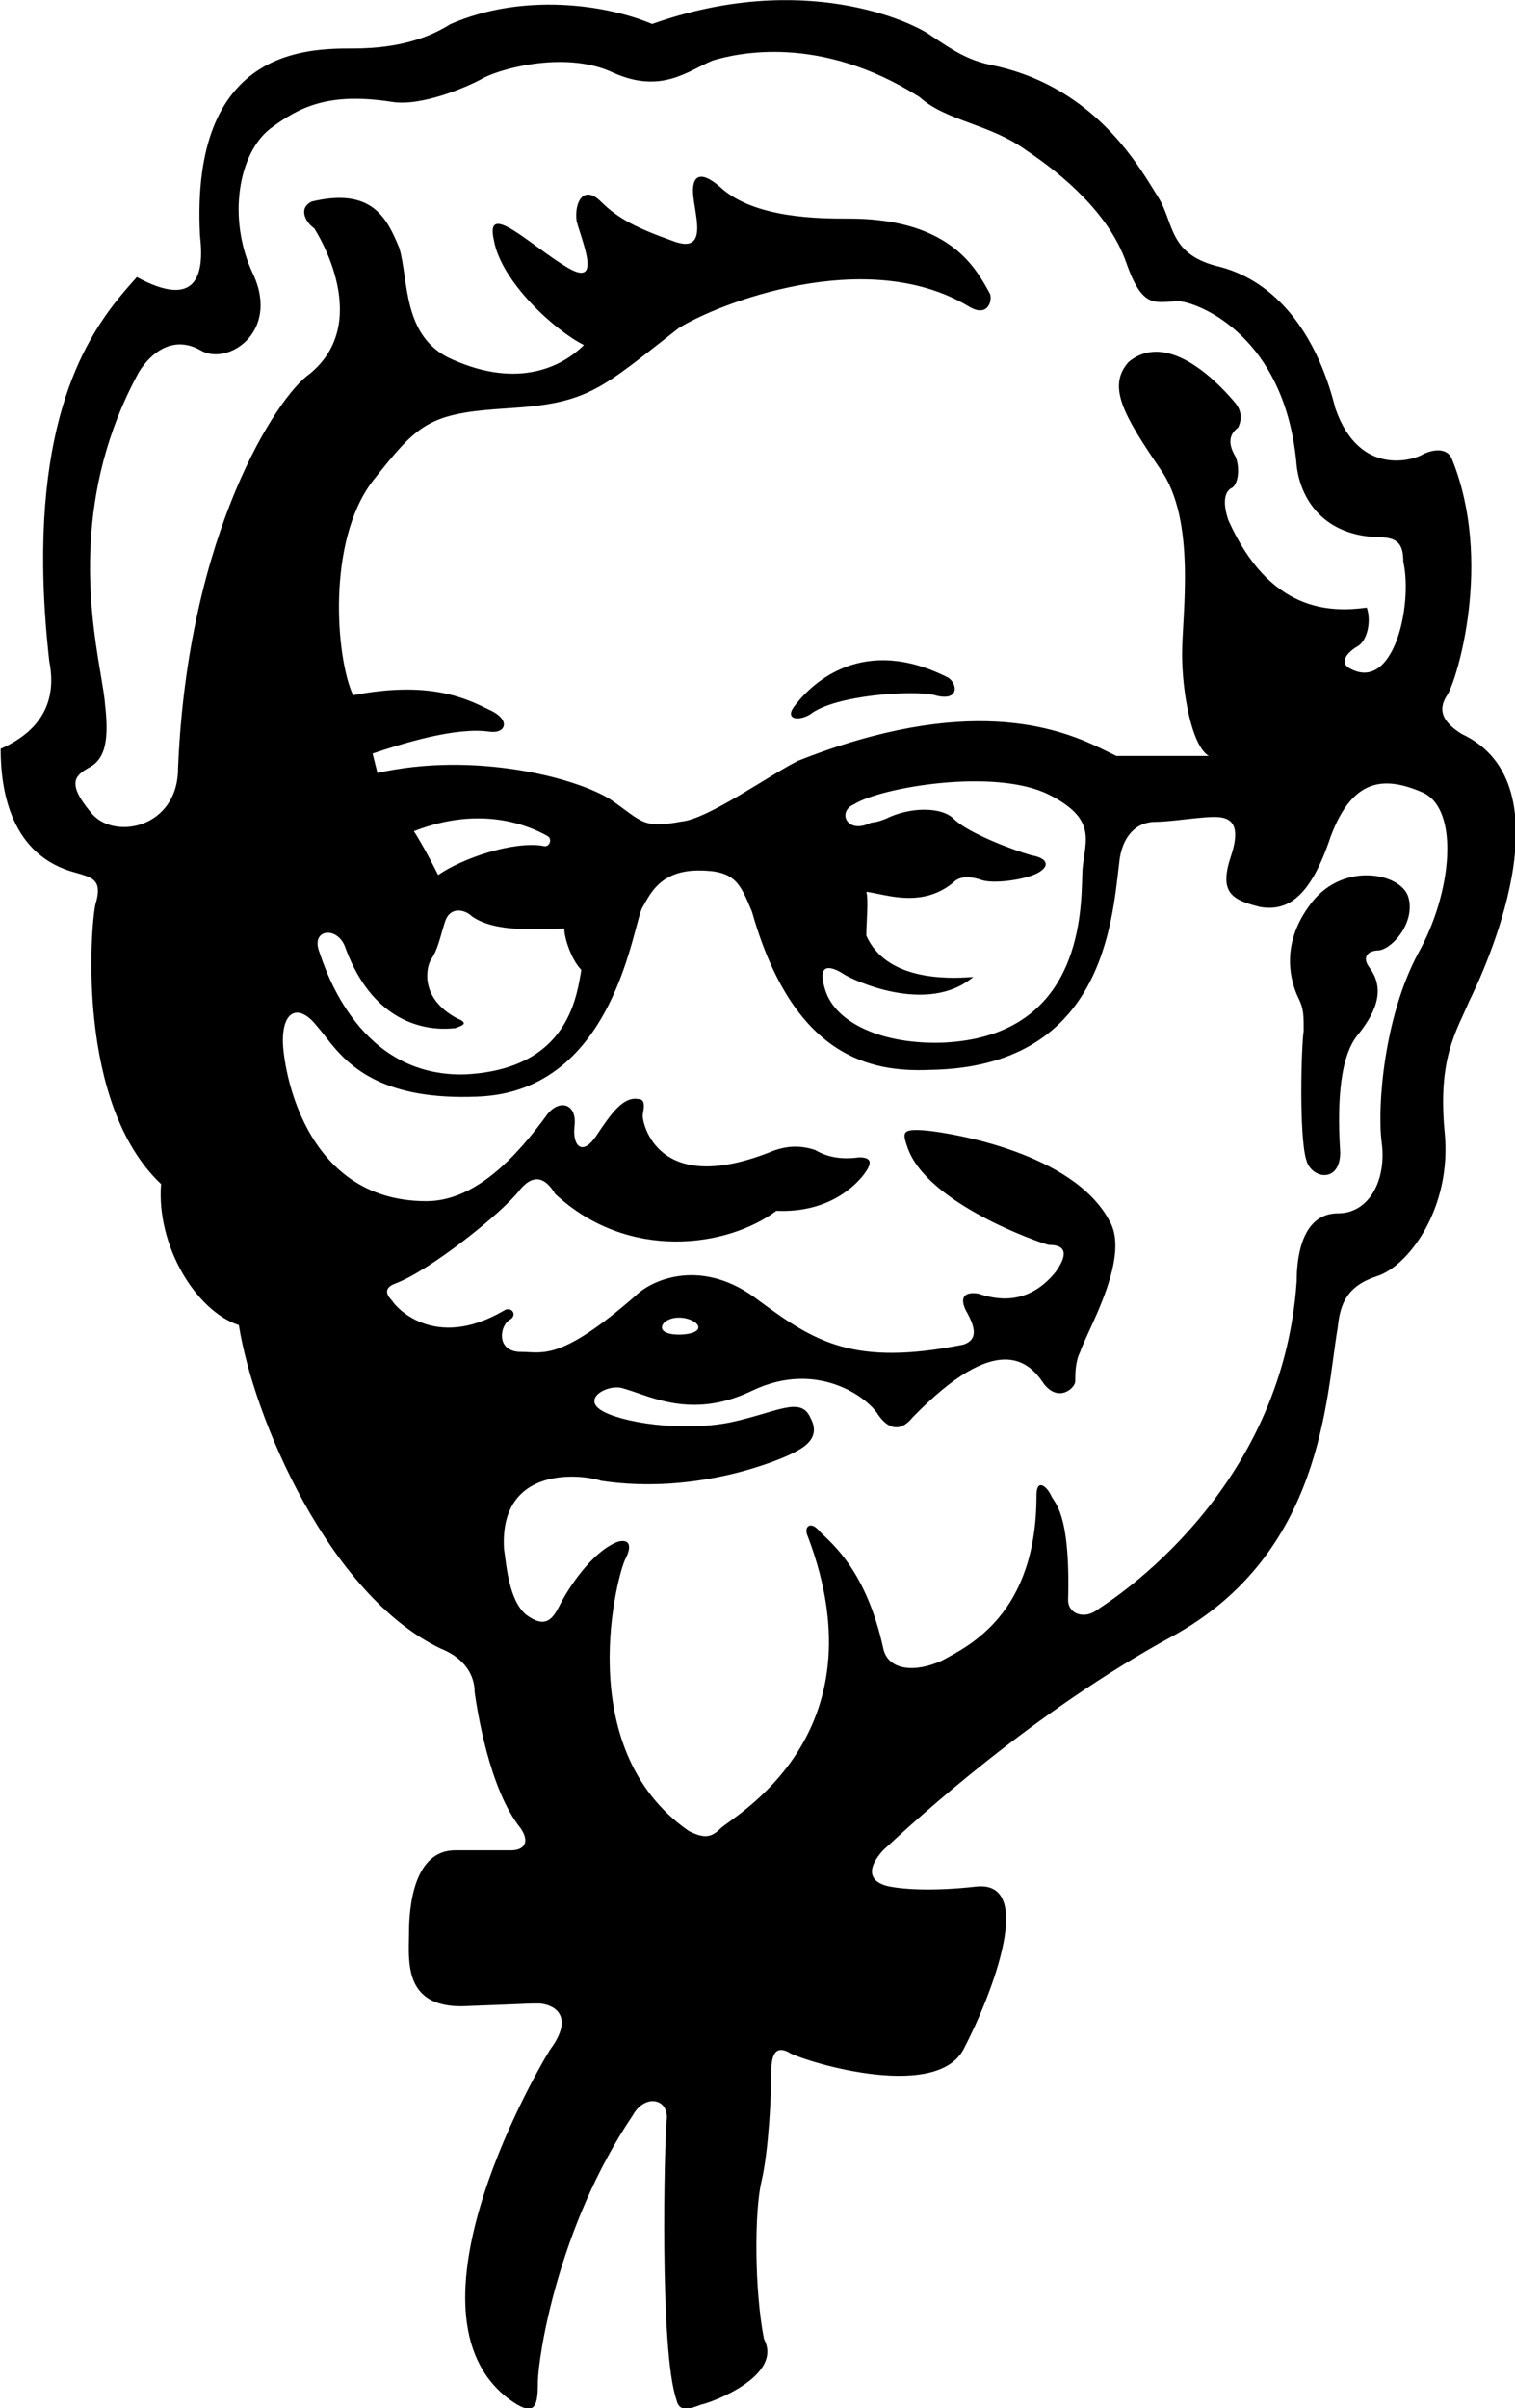 <?xml version="1.0" encoding="UTF-8" standalone="no"?>
<!-- Created with Inkscape (http://www.inkscape.org/) -->

<svg
   xmlns:dc="http://purl.org/dc/elements/1.1/"
   xmlns:cc="http://creativecommons.org/ns#"
   xmlns:rdf="http://www.w3.org/1999/02/22-rdf-syntax-ns#"
   xmlns:svg="http://www.w3.org/2000/svg"
   xmlns="http://www.w3.org/2000/svg"
   xmlns:sodipodi="http://sodipodi.sourceforge.net/DTD/sodipodi-0.dtd"
   xmlns:inkscape="http://www.inkscape.org/namespaces/inkscape"
   width="264.583mm"
   height="420.386mm"
   viewBox="0 0 264.583 420.386"
   version="1.1"
   id="svg199"
   inkscape:version="0.92.4 (5da689c313, 2019-01-14)"
   sodipodi:docname="KFC Colonel Sanders.svg">
  <defs
     id="defs193" />
  <sodipodi:namedview
     id="base"
     pagecolor="#ffffff"
     bordercolor="#666666"
     borderopacity="1.0"
     inkscape:pageopacity="0.0"
     inkscape:pageshadow="2"
     inkscape:zoom="1"
     inkscape:cx="597.26053"
     inkscape:cy="1176.2555"
     inkscape:document-units="mm"
     inkscape:current-layer="g221"
     showgrid="false"
     inkscape:window-width="1920"
     inkscape:window-height="1001"
     inkscape:window-x="-9"
     inkscape:window-y="-9"
     inkscape:window-maximized="1"
     fit-margin-top="0"
     fit-margin-left="0"
     fit-margin-right="0"
     fit-margin-bottom="0" />
  <g
     inkscape:label="Layer 1"
     inkscape:groupmode="layer"
     id="layer1"
     transform="translate(-165.648,222.335)">
    <g
       id="g221"
       transform="matrix(3.432,0,0,3.432,-268.643,-175.404)"
       style="clip-rule:evenodd;fill-rule:evenodd">
      <g
         id="g828"
         transform="matrix(2.207,0,0,2.207,-152.736,-131.341)">
        <path
           inkscape:connector-curvature="0"
           d="m 141.578,53.868 c 3.477,-1.233 5.998,-0.056 6.447,0.28 0.504,0.336 0.84,0.561 1.4,0.672 1.859,0.389 2.885,1.611 3.436,2.433 0.164,0.244 0.287,0.452 0.377,0.594 0.391,0.616 0.223,1.345 1.457,1.625 1.232,0.337 2.186,1.458 2.635,3.251 0.561,1.625 1.85,1.177 2.018,1.064 0.225,-0.112 0.561,-0.168 0.672,0.112 0.953,2.354 0.113,5.1 -0.111,5.437 -0.224,0.337 -0.113,0.617 0.336,0.896 2.521,1.177 0.504,5.493 0.168,6.165 -0.279,0.673 -0.729,1.29 -0.561,3.027 0.168,1.737 -0.84,3.083 -1.57,3.307 -0.672,0.224 -0.84,0.616 -0.896,1.177 -0.279,1.625 -0.336,5.212 -3.811,7.118 -3.195,1.737 -5.887,4.204 -6.67,4.932 -0.506,0.561 -0.17,0.784 0.168,0.841 0.279,0.056 0.953,0.112 1.961,0 1.402,-0.168 0.393,2.466 -0.279,3.755 -0.674,1.233 -3.812,0.225 -4.037,0.057 -0.223,-0.113 -0.393,-0.057 -0.393,0.448 0,0.504 -0.055,1.793 -0.223,2.521 -0.168,0.673 -0.168,2.522 0.055,3.644 0.449,0.84 -1.176,1.457 -1.457,1.514 -0.279,0.111 -0.504,0.167 -0.561,-0.113 -0.393,-1.12 -0.279,-5.94 -0.225,-6.445 0.057,-0.504 -0.504,-0.616 -0.783,-0.111 -1.738,2.578 -2.188,5.604 -2.188,6.165 0,0.505 -0.055,0.784 -0.561,0.448 -2.746,-1.85 0.393,-7.398 0.842,-8.127 0.504,-0.672 0.225,-1.009 -0.225,-1.064 h -0.168 c -0.166,0.002 -0.201,0.011 -1.457,0.056 -1.127,0.08 -1.359,-0.504 -1.398,-1.068 -0.018,-0.222 -0.004,-0.439 -0.004,-0.613 0,-0.616 0.113,-1.905 1.066,-1.905 h 1.289 c 0.279,0 0.447,-0.168 0.223,-0.504 -0.729,-0.897 -1.008,-2.746 -1.064,-3.138 0,-0.393 -0.225,-0.785 -0.785,-1.009 -2.578,-1.233 -4.316,-5.324 -4.652,-7.454 -1.008,-0.336 -1.904,-1.85 -1.793,-3.251 -1.961,-1.849 -1.625,-5.941 -1.514,-6.445 0.1,-0.33 0.062,-0.485 -0.064,-0.58 -0.09,-0.066 -0.223,-0.103 -0.383,-0.149 -1.514,-0.392 -1.738,-1.905 -1.738,-2.858 1.01,-0.448 1.289,-1.177 1.121,-2.017 -0.562,-5.009 0.674,-7.202 1.555,-8.312 0.174,-0.219 0.334,-0.396 0.463,-0.543 1.346,0.729 1.57,0 1.457,-0.953 -0.225,-4.315 2.467,-4.315 3.531,-4.315 1.121,0 1.795,-0.28 2.242,-0.561 1.681,-0.732 3.588,-0.452 4.652,-0.004 z m 7.791,6.222 c 0.057,0.168 -0.057,0.56 -0.504,0.28 -2.354,-1.401 -5.773,-0.056 -6.67,0.504 -1.795,1.401 -2.074,1.737 -3.924,1.85 -1.85,0.113 -2.074,0.336 -3.139,1.682 -1.066,1.401 -0.842,4.091 -0.449,4.932 1.738,-0.336 2.578,0.056 3.139,0.336 0.506,0.224 0.393,0.561 0,0.504 -0.785,-0.112 -2.018,0.28 -2.689,0.504 l 0.111,0.448 c 2.242,-0.504 4.596,0.112 5.381,0.616 0.729,0.505 0.729,0.673 1.625,0.505 0.617,-0.056 2.02,-1.065 2.691,-1.401 3.898,-1.541 5.979,-0.766 6.951,-0.303 0.158,0.076 0.289,0.144 0.391,0.191 h 2.131 c -0.393,-0.224 -0.617,-1.457 -0.617,-2.354 0,-0.897 0.336,-3.083 -0.504,-4.26 -0.84,-1.233 -1.232,-1.905 -0.729,-2.466 0.953,-0.785 2.186,0.617 2.467,0.953 0.225,0.281 0.055,0.561 0.055,0.561 -0.223,0.168 -0.223,0.392 -0.055,0.672 0.111,0.28 0.055,0.673 -0.113,0.729 -0.168,0.112 -0.168,0.393 -0.055,0.729 0.953,2.13 2.354,2.13 3.193,2.018 0.113,0.336 0,0.785 -0.223,0.897 -0.281,0.168 -0.393,0.392 -0.168,0.504 1.008,0.561 1.457,-1.457 1.232,-2.466 0,-0.448 -0.168,-0.561 -0.617,-0.561 -1.289,-0.056 -1.793,-0.953 -1.85,-1.737 -0.279,-2.858 -2.186,-3.643 -2.689,-3.699 -0.561,0 -0.842,0.224 -1.234,-0.896 -0.393,-1.121 -1.457,-2.018 -2.297,-2.578 -0.842,-0.617 -1.85,-0.673 -2.467,-1.233 -2.299,-1.457 -4.205,-1.009 -4.766,-0.841 -0.559,0.225 -1.176,0.785 -2.297,0.28 -1.066,-0.504 -2.523,-0.112 -2.971,0.112 -0.393,0.224 -1.457,0.673 -2.131,0.561 -1.457,-0.225 -2.129,0.112 -2.803,0.616 -0.729,0.561 -1.008,2.074 -0.393,3.363 0.617,1.345 -0.615,2.13 -1.232,1.738 -0.617,-0.337 -1.121,0.056 -1.402,0.504 -1.535,2.801 -1.141,5.456 -0.9,6.879 0.057,0.343 0.105,0.615 0.117,0.799 0.111,0.953 -0.057,1.289 -0.393,1.457 -0.281,0.168 -0.504,0.336 0.055,1.009 0.506,0.672 2.02,0.392 2.02,-1.009 0.223,-5.437 2.297,-8.575 3.025,-9.079 1.459,-1.177 0.225,-3.195 0.113,-3.363 -0.168,-0.112 -0.393,-0.448 -0.057,-0.616 1.402,-0.336 1.738,0.393 2.018,1.064 0.225,0.729 0.057,2.074 1.234,2.579 1.514,0.672 2.521,0.168 3.025,-0.336 -0.672,-0.336 -1.904,-1.457 -2.074,-2.41 -0.111,-0.476 0.1,-0.448 0.441,-0.239 0.344,0.21 0.82,0.603 1.24,0.855 0.572,0.343 0.521,-0.065 0.396,-0.502 -0.059,-0.206 -0.135,-0.419 -0.172,-0.562 -0.055,-0.448 0.168,-0.841 0.561,-0.448 0.393,0.393 0.842,0.616 1.627,0.896 0.537,0.216 0.617,-0.052 0.588,-0.405 -0.016,-0.197 -0.064,-0.422 -0.084,-0.604 -0.057,-0.504 0.168,-0.616 0.617,-0.224 0.783,0.729 2.297,0.729 2.971,0.729 1.943,0 2.684,0.802 3.045,1.377 0.089,0.136 0.153,0.261 0.208,0.359 z M 133.064,77.3 c 0,0.561 0.447,3.699 3.307,3.699 1.121,0 2.072,-1.009 2.803,-2.018 0.279,-0.336 0.672,-0.225 0.615,0.28 -0.055,0.448 0.168,0.729 0.506,0.224 0.336,-0.504 0.615,-0.897 0.953,-0.841 0.148,0 0.148,0.125 0.133,0.241 -0.01,0.058 -0.021,0.114 -0.021,0.152 0,0.168 0.336,1.849 2.914,0.84 0.393,-0.168 0.729,-0.168 1.066,-0.056 0.279,0.168 0.615,0.224 1.008,0.168 0.336,0 0.281,0.168 0.113,0.393 -0.17,0.224 -0.785,0.896 -2.02,0.84 -1.121,0.84 -3.418,1.177 -5.1,-0.392 -0.168,-0.28 -0.449,-0.561 -0.842,-0.056 -0.393,0.505 -2.074,1.849 -2.857,2.129 -0.281,0.112 -0.168,0.28 -0.057,0.393 0.057,0.112 0.953,1.177 2.578,0.224 0.168,-0.112 0.336,0.112 0.113,0.224 -0.225,0.168 -0.281,0.729 0.279,0.729 0.504,0 0.896,0.225 2.635,-1.289 0.393,-0.392 1.568,-0.896 2.857,0.112 1.291,0.953 2.188,1.514 4.709,1.009 0.336,-0.112 0.281,-0.393 0.057,-0.785 -0.113,-0.224 -0.113,-0.448 0.279,-0.392 0.338,0.112 1.121,0.336 1.795,-0.505 0.393,-0.561 0.055,-0.616 -0.168,-0.616 -0.225,-0.056 -2.803,-0.953 -3.252,-2.242 -0.111,-0.336 -0.168,-0.449 0.449,-0.392 0.561,0.056 3.363,0.504 4.203,2.073 0.326,0.545 0.018,1.443 -0.285,2.146 -0.166,0.381 -0.328,0.704 -0.387,0.881 -0.113,0.225 -0.113,0.505 -0.113,0.673 0,0.168 -0.393,0.504 -0.729,0.056 -0.336,-0.504 -1.064,-1.233 -3.025,0.785 -0.225,0.28 -0.506,0.336 -0.785,-0.056 -0.225,-0.392 -1.402,-1.289 -2.916,-0.561 -0.992,0.477 -1.76,0.334 -2.342,0.151 -0.24,-0.076 -0.449,-0.158 -0.629,-0.207 -0.336,-0.112 -0.953,0.225 -0.504,0.505 0.449,0.28 1.85,0.504 2.971,0.28 1.064,-0.224 1.625,-0.617 1.85,-0.112 0.195,0.352 0.01,0.567 -0.197,0.703 -0.09,0.06 -0.184,0.104 -0.25,0.138 -0.225,0.112 -2.131,0.953 -4.373,0.616 -0.504,-0.168 -2.354,-0.336 -2.242,1.569 0.057,0.393 0.113,1.177 0.504,1.513 0.449,0.336 0.617,0.112 0.785,-0.224 0.168,-0.336 0.729,-1.233 1.346,-1.457 0.225,-0.056 0.336,0.056 0.168,0.393 -0.168,0.28 -1.289,4.371 1.457,6.277 0.336,0.168 0.506,0.168 0.729,-0.056 0.281,-0.28 3.756,-2.13 2.018,-6.726 -0.111,-0.224 0.057,-0.393 0.281,-0.112 0.281,0.28 1.064,0.896 1.457,2.69 0.111,0.505 0.729,0.561 1.346,0.28 0.617,-0.336 2.186,-1.065 2.186,-3.811 0,-0.393 0.225,-0.224 0.336,0 0.057,0.168 0.449,0.336 0.393,2.41 0,0.336 0.393,0.449 0.674,0.225 0.336,-0.225 4.26,-2.69 4.596,-7.566 0,-0.673 0.168,-1.569 0.953,-1.569 0.729,0 1.121,-0.785 1.008,-1.625 -0.111,-0.841 0.057,-2.915 0.842,-4.372 0.785,-1.401 0.953,-3.307 0.111,-3.699 -0.896,-0.392 -1.625,-0.336 -2.129,1.009 -0.449,1.345 -0.953,1.738 -1.625,1.626 -0.674,-0.168 -0.953,-0.337 -0.674,-1.177 0.281,-0.841 -0.111,-0.897 -0.393,-0.897 -0.336,0 -1.008,0.112 -1.346,0.112 -0.447,0 -0.783,0.336 -0.84,0.953 -0.168,1.401 -0.393,4.708 -4.373,4.764 -1.344,0.056 -3.139,-0.28 -4.092,-3.643 -0.279,-0.673 -0.393,-0.953 -1.232,-0.953 -0.656,0 -0.953,0.301 -1.131,0.572 -0.064,0.099 -0.113,0.194 -0.158,0.269 -0.225,0.336 -0.617,4.259 -3.812,4.371 -2.15,0.09 -2.939,-0.681 -3.398,-1.251 -0.115,-0.143 -0.211,-0.273 -0.301,-0.374 -0.394,-0.506 -0.785,-0.394 -0.785,0.335 z m 0.829,-2.08 c 0.168,0.505 0.951,2.914 3.361,2.858 1.826,-0.087 2.371,-1.084 2.576,-1.841 0.059,-0.219 0.09,-0.418 0.115,-0.569 -0.225,-0.224 -0.393,-0.729 -0.393,-0.952 -0.561,0 -1.568,0.112 -2.129,-0.281 -0.17,-0.168 -0.506,-0.224 -0.617,0.112 -0.111,0.336 -0.168,0.672 -0.336,0.896 -0.113,0.224 -0.225,0.897 0.615,1.345 0.281,0.112 0.113,0.168 -0.055,0.225 -0.113,0 -1.738,0.28 -2.523,-1.85 -0.167,-0.504 -0.784,-0.447 -0.614,0.057 z m 12.341,-3.368 c -0.393,0.168 -0.168,0.672 0.336,0.448 0.113,-0.056 0.113,0 0.393,-0.112 0.561,-0.281 1.289,-0.281 1.57,0 0.336,0.336 1.4,0.729 1.793,0.84 0.336,0.057 0.449,0.225 0.168,0.393 -0.279,0.168 -1.064,0.28 -1.344,0.168 -0.168,-0.056 -0.449,-0.112 -0.617,0.056 -0.494,0.418 -1.041,0.398 -1.48,0.324 -0.209,-0.035 -0.395,-0.082 -0.537,-0.1 0.055,0.168 0,0.729 0,1.009 0.447,1.009 1.793,1.009 2.467,0.953 -1.066,0.896 -2.803,0.056 -2.973,-0.056 -0.168,-0.112 -0.672,-0.393 -0.447,0.336 0.225,0.785 1.346,1.289 2.746,1.233 2.936,-0.145 3.145,-2.603 3.18,-3.65 0.006,-0.172 0.008,-0.306 0.016,-0.385 0.057,-0.617 0.336,-1.121 -0.785,-1.682 -1.234,-0.616 -3.868,-0.168 -4.486,0.225 z m -7.066,0.733 c -0.393,-0.224 -1.514,-0.729 -3.084,-0.112 0.113,0.168 0.336,0.561 0.561,1.009 0.561,-0.392 1.738,-0.784 2.41,-0.672 0.168,0.055 0.224,-0.169 0.113,-0.225 z m 3.029,11.49 c 0.225,0 0.447,-0.056 0.447,-0.168 0,-0.112 -0.223,-0.224 -0.447,-0.224 -0.224,0 -0.393,0.112 -0.393,0.224 0,0.112 0.169,0.168 0.393,0.168 z"
           id="path207" />
        <path
           inkscape:connector-curvature="0"
           d="m 158.34,75.22 c 0.336,-0.056 0.842,-0.673 0.672,-1.233 -0.168,-0.561 -1.568,-0.841 -2.297,0.224 -0.729,1.009 -0.336,1.906 -0.225,2.13 0.111,0.224 0.111,0.393 0.111,0.729 -0.055,0.336 -0.111,2.41 0.057,2.97 0.111,0.448 0.785,0.561 0.785,-0.168 -0.057,-0.896 -0.057,-2.129 0.393,-2.69 0.504,-0.617 0.615,-1.121 0.279,-1.569 -0.168,-0.225 -0.054,-0.393 0.225,-0.393 z m -13.455,-5.664 c -0.281,0.336 0.055,0.393 0.336,0.224 0.561,-0.448 2.354,-0.561 2.857,-0.448 0.561,0.168 0.561,-0.224 0.338,-0.392 -1.963,-1.009 -3.141,0.112 -3.531,0.616 z"
           id="path209" />
      </g>
    </g>
  </g>
</svg>
